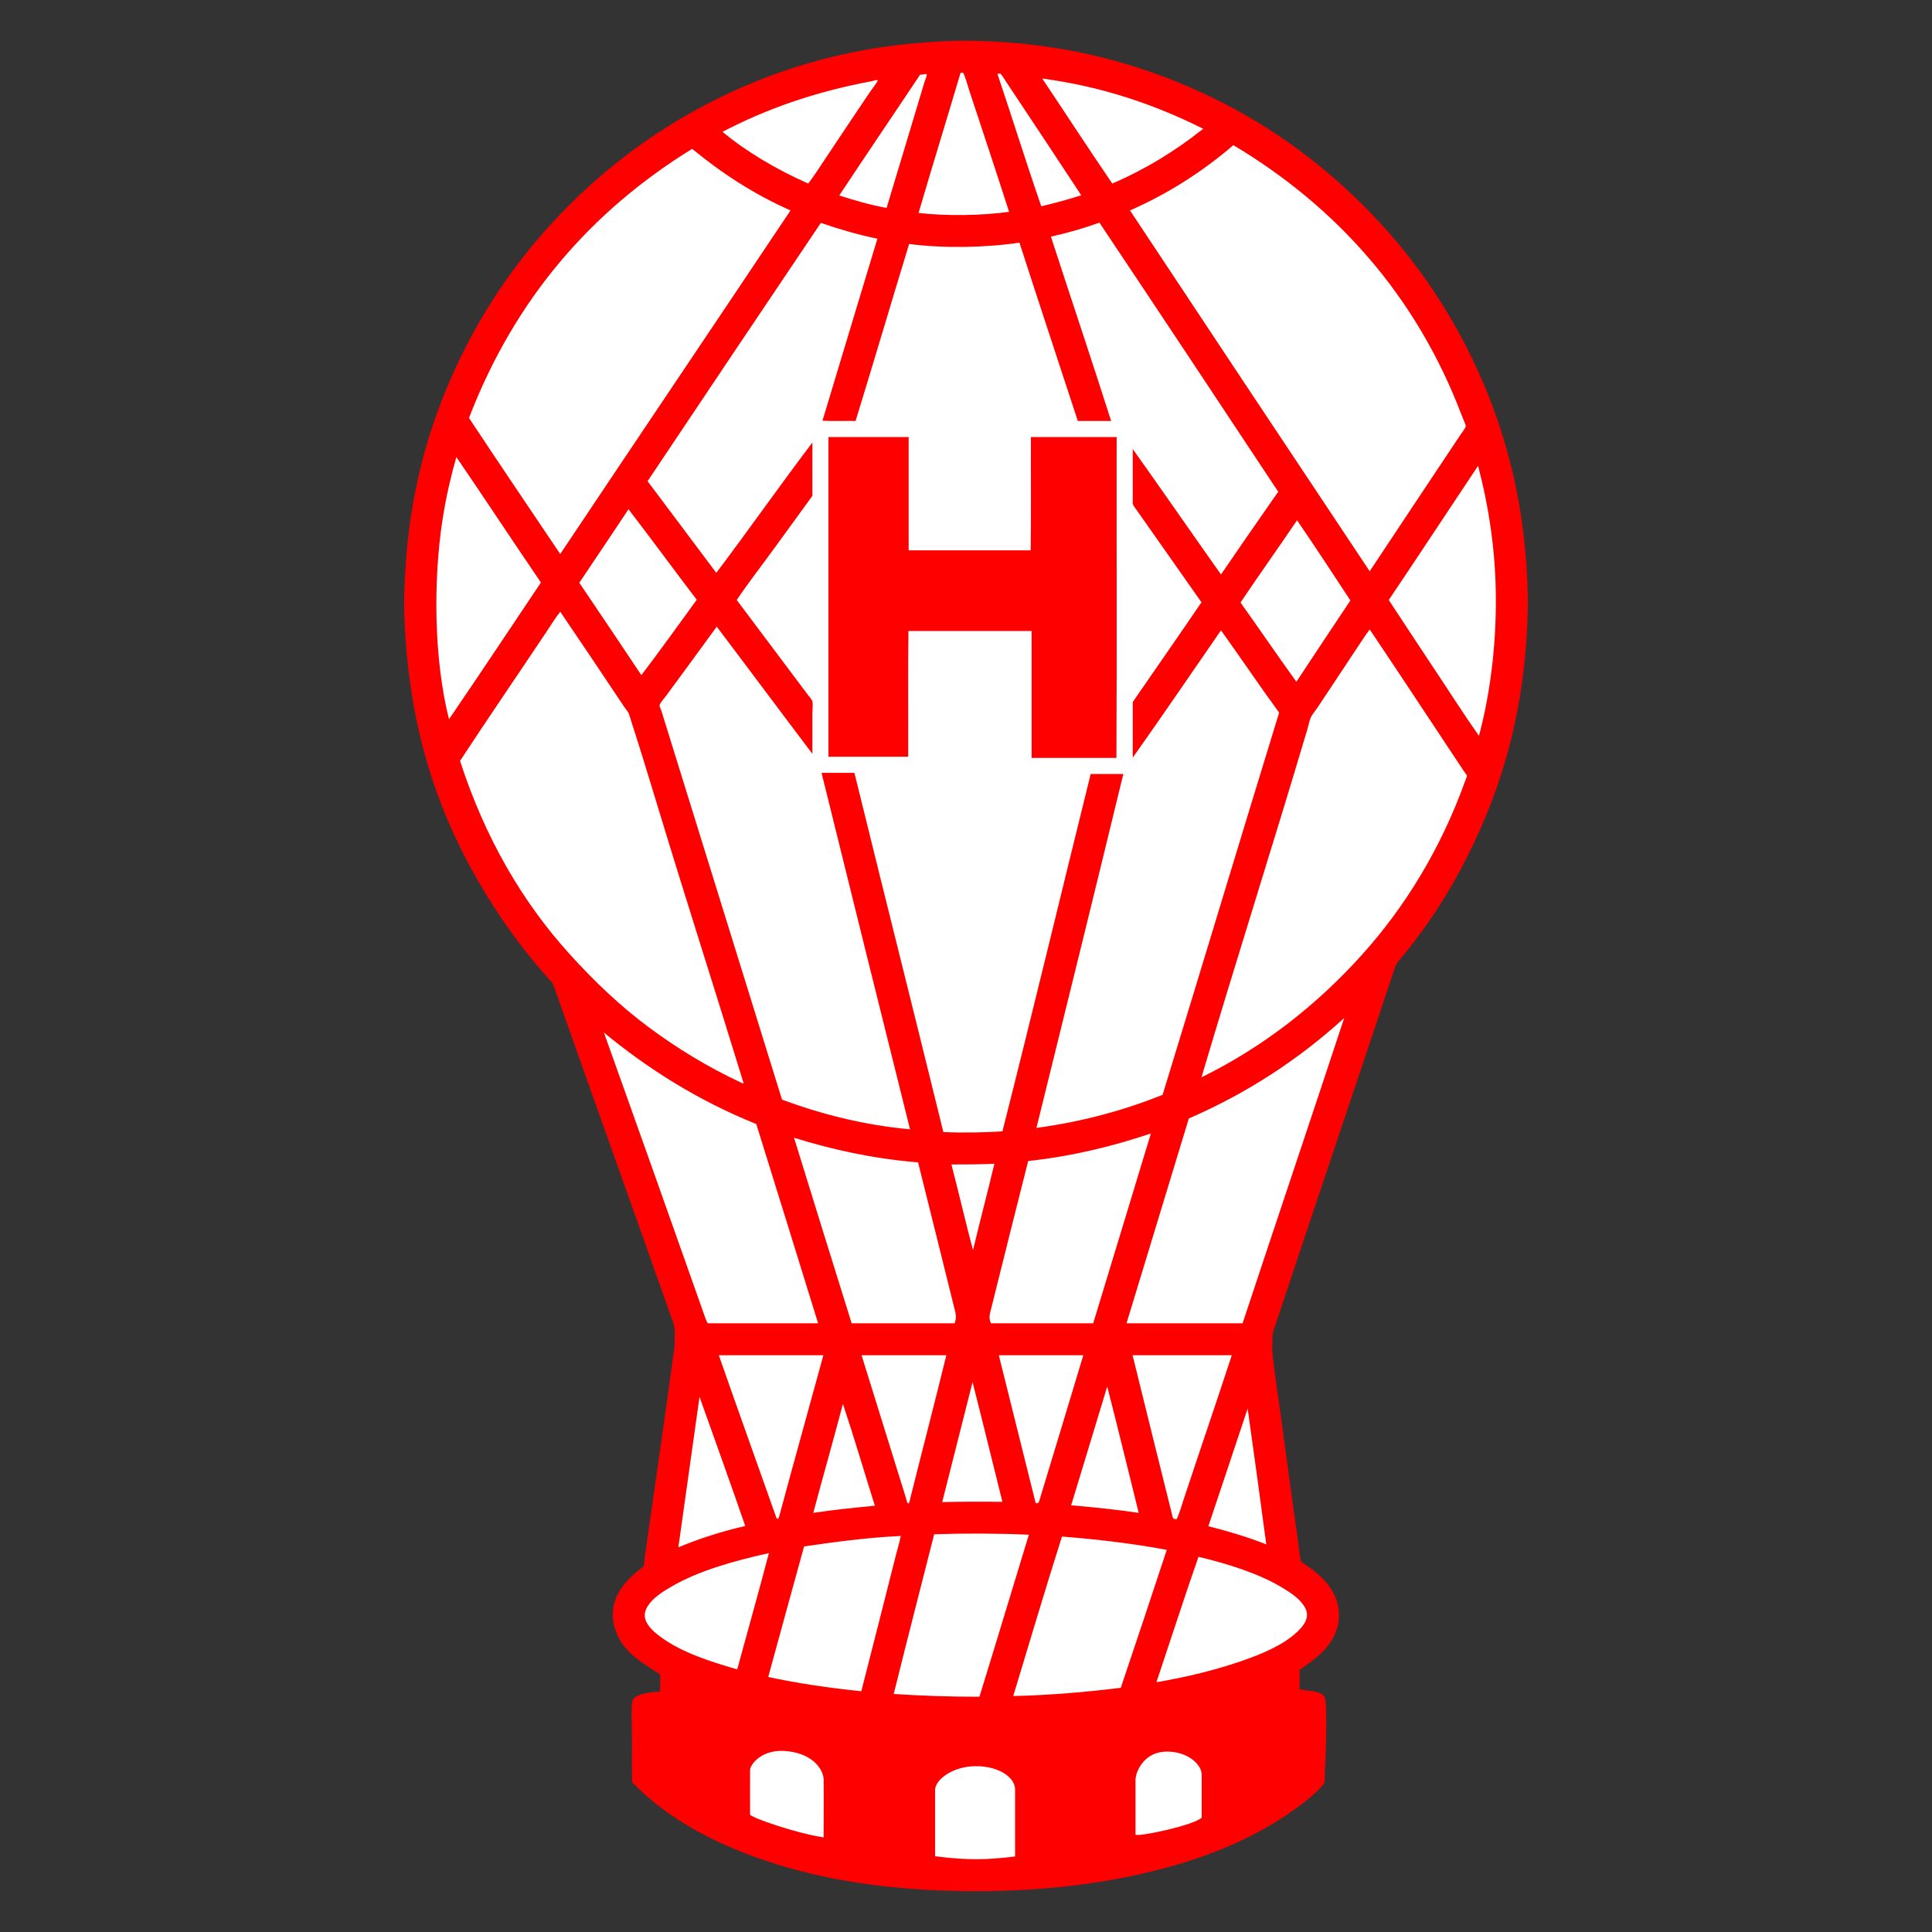 <?xml version="1.0" encoding="utf-8"?>
<!-- Generator: Adobe Illustrator 16.0.0, SVG Export Plug-In . SVG Version: 6.00 Build 0)  -->
<!DOCTYPE svg PUBLIC "-//W3C//DTD SVG 1.0//EN" "http://www.w3.org/TR/2001/REC-SVG-20010904/DTD/svg10.dtd">
<svg version="1.0" id="Layer_1" xmlns="http://www.w3.org/2000/svg" xmlns:xlink="http://www.w3.org/1999/xlink" x="0px" y="0px"
	 width="800px" height="800px" viewBox="0 0 800 800" enable-background="new 0 0 800 800" xml:space="preserve">
<rect x="0" y="0" width="800" height="800" fill="#333333" stroke="none"/>
<g>
	<path id="Fondo_1_" fill="#FFFFFF" d="M627.592,250.986c0,1.208,0,2.421,0,3.631c-0.762,40.997-10.419,73.035-24.396,100.832
		c-7.842,15.602-17.137,29.76-27.929,42.455c-1.29,1.517-1.736,3.335-2.423,5.397c-15.501,46.85-31.479,93.728-47.016,140.682
		c-0.632,1.908-1.635,4.013-1.678,6.147c-0.046,2.376-0.203,4.964,0.094,7.728c0.968,8.946,2.48,18.17,3.723,27.56
		c2.115,15.958,4.342,32.003,6.612,48.133c0.322,2.28,0.482,4.666,0.93,6.891c0.126,0.605-0.438,7.76,1.265,9.19
		c4.663,3.907,14.641,5.458,14.284,14.365c-0.215,5.335-2.843,9.664-5.68,12.846c-2.989,3.36-6.461,5.638-10.24,8.291
		c0,2.604-1.813,14.815,0.324,16.935c0.95,0.944,10.313,2.37,10.384,4.309c0.304,8.868-0.126,12.538-0.468,21.305
		c-0.062,1.599,0.088,3.029-0.649,3.911c-3.243,3.863-7.899,7.422-12.385,10.612c-13.37,9.518-29.562,16.785-47.016,21.88
		c-23.88,6.972-51.266,10.703-81.095,10.709c-30.43,0.001-57.5-3.582-80.905-10.896c-23.429-7.317-43.779-17.857-58.565-33.236
		c-0.167-4.756-0.091-10.704-0.091-16.574c0-5.501-0.301-2.48,0-7.006c0.16-2.416,8.471-2.826,10.441-3.316
		c2.167-0.54,0.948-14.474,1.01-16.771c-7.89-5.073-15.892-9.48-18.527-19.271c-2.835-10.518,6.954-13.461,12.564-18.056
		c0.618-0.506-0.452-9.105-0.276-10.341c3.777-26.602,7.764-53.709,11.36-80.256c0.301-2.219,0.759-4.624,0.746-7.263
		c-0.015-2.491,0.182-5.068-0.56-7.168c-15.827-44.88-32.105-90.261-47.949-135.188c-0.364-1.042-0.683-2.06-1.21-2.793
		c-0.515-0.719-1.189-1.289-1.863-2.048c-12.513-14.116-23.319-29.743-32.492-47.11c-14.711-27.858-24.405-60.347-25.51-101.856
		c0-1.896,0-3.787,0-5.681c0.089-2.202,0.171-4.72,0.279-6.981c1.586-33.587,9.301-60.816,20.389-84.913
		c11.826-25.693,27.333-47.441,46.087-66.195c18.683-18.685,40.473-34.249,66.197-46.088c25.731-11.843,55.664-19.848,91.801-20.577
		c1.894,0,3.787,0,5.677,0c36.4,0.676,66.194,8.89,91.989,20.672c25.834,11.796,47.716,27.604,66.385,46.272
		c18.641,18.64,34.323,40.736,46.086,66.569C619.069,184.579,626.985,214.491,627.592,250.986z"/>
	<path id="Cuerpo" fill="#FF0000" d="M632.637,247.685c0,1.236,0,2.475,0,3.711c-0.778,41.907-10.647,74.654-24.934,103.066
		c-8.02,15.949-17.519,30.421-28.55,43.397c-1.32,1.551-1.776,3.41-2.475,5.518c-15.849,47.888-32.177,95.805-48.06,143.799
		c-0.646,1.953-1.671,4.103-1.714,6.283c-0.049,2.43-0.209,5.075,0.095,7.898c0.987,9.144,2.535,18.575,3.807,28.168
		c2.16,16.315,4.435,32.715,6.756,49.203c0.33,2.328,0.495,4.769,0.951,7.041c0.127,0.621,0.269,0.865,0.763,1.237
		c1.881,1.403,3.775,2.536,5.52,3.995c4.767,3.996,9.977,9.736,9.614,18.843c-0.219,5.452-2.91,9.878-5.806,13.135
		c-3.058,3.432-6.605,5.759-10.471,8.47c0,2.664,0,5.327,0,7.993c3.624,0.882,7.713,0.499,9.897,2.667
		c0.972,0.96,0.978,3.252,1.047,5.232c0.315,9.066-0.13,18.636-0.474,27.6c-0.064,1.632,0.088,3.099-0.668,3.996
		c-3.312,3.95-8.072,7.59-12.655,10.85c-13.669,9.728-30.219,17.156-48.063,22.367c-24.404,7.124-52.402,10.938-82.89,10.944
		c-31.104,0-58.774-3.661-82.7-11.14c-23.948-7.477-44.748-18.254-59.861-33.972c-0.171-4.861-0.096-10.941-0.096-16.94
		c0-5.625-0.305-11.271,0-15.896c0.162-2.468,2.84-3.302,4.853-3.806c2.215-0.551,4.245-0.799,6.758-0.855
		c0.222-2.192,0.034-4.788,0.097-7.136c-8.066-5.188-16.244-9.691-18.939-19.7c-2.896-10.751,3.781-18.336,9.517-23.029
		c0.632-0.519,2.32-1.655,2.568-2.379c0.341-0.988,0.297-2.354,0.477-3.617c3.861-27.192,7.937-54.898,11.613-82.034
		c0.305-2.27,0.775-4.729,0.762-7.425c-0.014-2.549,0.184-5.183-0.572-7.328c-16.179-45.877-32.818-92.261-49.013-138.185
		c-0.373-1.063-0.698-2.101-1.237-2.854c-0.525-0.733-1.215-1.319-1.904-2.095c-12.79-14.428-23.836-30.4-33.211-48.153
		c-15.039-28.477-24.944-61.684-26.075-104.113c0-1.937,0-3.872,0-5.806c0.092-2.252,0.174-4.824,0.285-7.139
		c1.623-34.329,9.507-62.163,20.841-86.794c12.088-26.262,27.938-48.492,47.108-67.663c19.098-19.097,41.37-35.005,67.666-47.108
		c26.298-12.104,56.895-20.287,93.831-21.031c1.937,0,3.872,0,5.808,0c37.202,0.69,67.656,9.087,94.024,21.128
		c26.405,12.059,48.771,28.218,67.854,47.299c19.056,19.051,35.082,41.64,47.107,68.044
		C623.922,179.806,632.019,210.379,632.637,247.685z M619.408,248.636c0.003-20.585-3.058-39.318-7.327-55.579
		c-0.006-0.056-0.016-0.111-0.095-0.095c-12.336,18.465-24.531,37.078-36.927,55.482c6.171,9.321,12.356,18.863,18.653,28.266
		c6.021,8.995,11.971,18.435,18.179,27.218c0.099,0.145,0.202,0.704,0.567,0.572C616.79,288.2,619.408,269.164,619.408,248.636z
		 M606.463,324.009c0.35-0.968,0.987-2.338,0.954-2.762c-0.03-0.371-0.771-1.204-1.238-1.903
		c-13.118-19.676-25.972-39.358-39.019-58.718c-1.979,2.695-4.212,6.129-6.278,9.231c-5.044,7.557-10.1,15.218-15.133,22.839
		c-1.016,1.537-2.424,3.106-3.046,4.568c-0.597,1.401-0.867,3.11-1.331,4.662c-14.248,47.888-29.795,96.687-43.872,144.18
		c25.863-12.728,47.857-30.077,66.521-50.82C581.764,375.571,596.496,351.562,606.463,324.009z M606.94,176.403
		c0.017-0.401-0.537-1.494-0.856-2.379c-0.309-0.862-0.71-1.747-0.952-2.38c-18.806-49.397-52.006-86.229-94.405-111.538
		c-12.548,10.737-26.646,19.924-42.824,27.028c33.04,49.857,66.099,99.68,99.258,149.414c12.427-18.667,24.873-37.532,37.402-56.244
		C605.246,179.28,606.915,177.22,606.94,176.403z M536.897,675.94c2.517-2.339,5.721-5.846,3.615-9.994
		c-1.895-3.731-5.897-6.332-9.611-8.567c-9.683-5.824-22.425-9.827-34.639-12.75c-5.971,17.158-11.607,34.645-17.416,51.961
		c12.732-2.204,24.709-5.095,35.973-9.041C522.721,684.78,531.205,681.229,536.897,675.94z M559.168,248.636
		c-7.278-11.152-14.608-22.253-22.081-33.213c-7.731,11.427-15.726,22.594-23.41,34.068c7.752,10.902,15.324,21.983,23.126,32.834
		C544.221,271.057,551.688,259.84,559.168,248.636z M514.534,547.938c13.948-42.139,28.233-84.442,42.062-126.384
		c-18.486,16.82-39.716,30.897-64.334,41.59c-8.585,28.274-17.199,56.524-25.789,84.794
		C482.492,547.938,498.513,547.938,514.534,547.938z M529.665,295.077c-8.037-10.964-15.998-22.832-24.079-34.068
		c-12.14,17.551-24.36,35.527-36.544,52.722c0-7.678,0-15.354,0-23.032c9.458-13.794,19.07-27.436,28.455-41.302
		c-8.894-12.733-17.795-25.289-26.741-38.066c-0.606-0.863-1.714-2.201-1.714-2.856c0-7.326,0-14.859,0-22.555
		c12.269,17.231,24.313,34.69,36.544,51.964c7.856-11.464,15.732-22.905,23.699-34.262c-24.617-37.211-49.271-74.386-74.041-111.44
		c-6.345,2.286-13.015,4.245-20.082,5.806c8.26,25.429,16.872,51.017,24.936,76.323c-4.599,0-9.203,0-13.803,0
		c-8.035-24.636-16.196-49.147-24.168-73.851c-13.775,2.108-31.359,2.433-45.683,0.572c-7.449,24.367-14.67,48.966-22.173,73.278
		c-4.538-0.063-9.326,0.129-13.705-0.095c7.604-25.103,15.122-50.289,22.745-75.373c-8.278-1.711-16.008-3.976-23.411-6.563
		c-23.968,35.608-47.896,71.249-71.755,106.968c9.471,12.67,19.002,25.281,28.455,37.971c13.41-17.786,26.479-36.432,39.78-53.959
		c0,7.358,0,14.718,0,22.077c-5.197,7.184-10.479,14.405-15.703,21.604c-5.239,7.224-10.723,14.218-15.607,21.507
		c9.854,13.057,19.487,26.068,29.408,39.21c0.67,0.886,1.757,2.007,1.902,2.762c0.313,1.605,0,3.625,0,5.422
		c0,5.595,0,10.749,0,16.274c-13.251-17.491-26.346-35.134-39.59-52.629c-7.015,9.563-13.742,18.854-20.844,28.456
		c-0.559,0.756-2.814,3.287-2.854,4.187c-0.021,0.476,0.564,1.54,0.855,2.474c16.585,53.506,33.42,107.708,49.868,160.738
		c15.85,5.849,33.412,10.495,53.008,12.276c-12.27-49.145-24.483-98.342-36.638-147.603c4.534,0,9.071,0,13.609,0
		c12.189,49.67,24.638,99.076,36.829,148.744c8.057,0.377,16.672,0.189,24.456-0.284c12.458-49.063,24.346-98.668,36.547-147.985
		c4.504,0,9.009,0,13.514,0c-11.86,48.976-23.924,97.764-35.977,146.559c19.365-2.623,36.56-7.412,52.248-13.705
		C497.569,400.663,513.484,347.731,529.665,295.077z M524.337,639.488c-2.514-18.8-5.068-37.563-7.709-56.244
		c-5.38,16.286-10.858,32.479-16.275,48.728C508.738,634.089,516.805,636.519,524.337,639.488z M510.061,561.166
		c-13.673,0-27.346,0-41.019,0c-0.147,0.024-0.065,0.209,0,0.284c5.282,21.452,10.864,44.003,16.274,65.667
		c0.227,0.906,0.137,1.485,0.855,1.809c0.354,0.16,0.549,0.035,1.047,0.189c1.234-2.686,2.021-5.562,2.953-8.373
		C496.744,600.88,503.556,581.028,510.061,561.166z M497.311,54.017c0.321-0.259,0.971-0.515,0.758-0.763
		c-19.334-9.689-41.198-17.362-66.521-20.746c9.719,14.455,19.204,29.144,29.026,43.493
		C474.13,70.181,486.553,62.564,497.311,54.017z M497.595,734.752c0-3.766-5.272-9.462-14.508-9.462
		c-9.236,0-12.903,8.226-12.903,11.796c0,3.575,0,22.601,0,22.601c1.562,0.998,24.442-3.985,27.411-7.044
		C497.595,752.645,497.595,738.519,497.595,734.752z M471.517,626.452c-4.333-17.46-8.591-34.998-13.04-52.343
		c-4.94,16.437-9.967,32.794-14.939,49.2C453.104,624.118,462.482,625.115,471.517,626.452z M464.094,698.877
		c6.404-18.98,12.747-38.008,19.035-57.101c-13.713-2.597-28.271-4.342-43.398-5.521c-6.918,21.823-13.498,43.98-20.175,66.044
		C435.169,701.925,449.872,700.641,464.094,698.877z M452.675,547.938c7.944-26.219,15.966-52.365,23.889-78.608
		c-15.224,5.143-32.148,9.407-50.82,11.421c-4.993,19.729-10.173,40.359-15.134,60.338c-0.669,2.688-1.379,4.494-0.284,6.85
		C424.442,547.938,438.559,547.938,452.675,547.938z M448.582,561.166c-11.609,0-23.223,0-34.83,0
		c-0.11,0.015-0.104,0.152-0.095,0.284c4.896,19.691,9.946,39.837,14.845,59.577c0.207,0.836,0.165,1.539,1.048,1.429
		c0.573-0.075,0.686-0.652,0.953-1.525C436.565,600.853,442.639,581.016,448.582,561.166z M431.166,85.423
		c5.691-1.351,11.241-2.846,16.559-4.568c-10.244-15.558-20.898-31.685-31.31-47.296c-0.568-0.85-1.693-2.886-2.284-3.047
		c-0.329-0.09-0.723,0.068-1.047,0c-0.16,0.04,0.02,0.122,0,0.285C419.188,48.93,424.933,67.417,431.166,85.423z M420.316,740.938
		c0-4.866-6.587-9.611-16.177-9.611s-16.94,5.591-16.94,9.896c0,4.311,0,27.412,0,27.412c13.857,1.815,22.402,1.408,33.117,0.095
		C420.316,768.729,420.316,745.804,420.316,740.938z M417.843,87.707c-5.418-16.837-11.05-33.801-16.559-50.44
		c-0.794-2.395-1.326-4.886-2.475-7.137c-0.317,0-0.635,0-0.951,0c-0.135,0.025-0.108,0.207-0.191,0.285
		c-5.715,19.314-11.641,38.418-17.318,57.767C392.164,89.505,406.514,89.293,417.843,87.707z M415.084,621.883
		c-4.153-16.502-8.156-33.149-12.371-49.583c-4.169,16.579-8.35,33.146-12.562,49.678
		C398.426,621.785,406.709,621.771,415.084,621.883z M405.566,702.586c6.889-22.299,13.632-44.738,20.462-67.096
		c-12.671-0.565-26.34-0.62-39.209-0.189c-5.606,22.024-11.246,44.018-16.751,66.143
		C381.548,702.176,393.324,702.613,405.566,702.586z M402.902,517.676c2.858-12.017,5.985-23.77,8.849-35.786
		c-5.756,0.282-12.05,0.282-17.795,0.287C397.032,493.914,399.769,505.993,402.902,517.676z M395.288,547.938
		c1.006-2.515,0.379-4.293-0.286-6.944c-4.964-19.879-9.936-40.168-14.846-59.672c-18.918-1.574-35.664-5.32-51.296-10.184
		c-0.026-0.354-0.234,0.279,0,0.192c7.874,25.594,15.834,51.097,23.793,76.607C366.863,547.938,381.075,547.938,395.288,547.938z
		 M391.86,561.166c-11.671,0-23.346,0-35.02,0c-0.148,0.024-0.065,0.209,0,0.284c6.107,19.714,12.352,39.812,18.463,59.389
		c0.165,0.525,0.137,1.468,0.855,1.712c0.535-0.373,0.53-1.17,0.665-1.712C381.795,600.947,386.992,581.074,391.86,561.166z
		 M383.678,31.368c0.112-0.722,0.072-0.572-0.285-0.666c-0.603-0.161-1.501,0.354-2.38,0.19
		c-11.131,16.722-22.416,33.29-33.499,50.059c6.267,1.981,12.622,3.877,19.605,5.14c5.055-16.578,10.535-35.071,15.702-52.152
		C383.048,33.186,383.565,32.081,383.678,31.368z M372.828,636.73c0.211-1.146,0.049-0.696-0.57-0.667
		c-13.423,0.629-26.735,2.457-39.305,4.283c-5.001,17.966-9.885,36.049-14.846,54.056c12.177,2.64,25.111,4.518,38.542,5.9
		c4.778-18.807,9.643-37.605,14.372-56.531C371.484,641.916,372.46,638.732,372.828,636.73z M363.311,33.651
		c0.164-0.303,0.381-0.415-0.095-0.476c-0.604-0.078-1.53,0.319-2.38,0.476c-23.431,4.356-43.672,11.512-61.667,20.936
		c10.166,8.424,22.406,15.598,35.497,21.415c2.593-3.396,4.93-7.027,7.327-10.661c5.961-9.021,12.049-18.018,18.084-27.025
		C360.915,37.062,362.573,35.019,363.311,33.651z M362.265,623.502c-4.414-14.047-8.604-28.323-13.229-42.158
		c-4.001,15.126-8.25,30.004-12.277,45.108C344.993,625.2,353.582,624.305,362.265,623.502z M341.042,736.753
		c-0.094-3.632-3.87-10.336-14.847-11.61c-10.978-1.274-15.606,5.806-15.606,7.709c0,1.9,0,18.558,0,18.558
		c0.943,1.401,18.867,7.649,30.453,9.419C341.042,760.828,341.136,740.38,341.042,736.753z M340.947,561.166
		c-14.436,0-28.869,0-43.302,0c7.427,21.367,15.666,44.131,23.316,65.859c0.223,0.626,0.559,1.926,1.046,1.9
		c0.498-0.023,0.743-1.389,0.855-1.809C328.814,605.035,334.997,582.954,340.947,561.166z M293.078,547.938
		c15.228,0,30.455,0,45.681,0c-8.47-27.568-17.08-54.994-25.6-82.507c-23.968-9.63-44.87-22.829-63.099-37.881
		c7.111,20.05,14.399,40.176,21.509,60.338c6.63,18.801,13.395,37.737,19.986,56.433
		C291.985,545.542,292.355,546.85,293.078,547.938z M305.259,691.262c4.375-15.994,8.957-32.28,13.133-48.153
		c-14.362,3.209-28.795,7.184-40.255,13.797c-3.719,2.15-7.745,4.722-9.897,8.091c-0.829,1.297-1.53,2.948-1.143,4.949
		c0.66,3.394,4.17,6.218,6.757,8.087C282.647,684.396,293.969,687.95,305.259,691.262z M306.687,448.201
		c0.369,0.173,0.8,0.479,1.238,0.379c-11.585-37.841-24.06-76.552-35.593-114.676c-3.883-12.839-7.84-25.647-11.896-38.257
		c-0.307-0.953-1.302-1.954-1.903-2.855c-8.795-13.194-17.826-26.683-26.553-39.494c-1.771,2.179-3.655,5.247-5.424,7.898
		c-11.99,17.981-24.299,35.908-36.069,53.865c10.169,31.433,25.561,58.185,45.489,80.132c9.943,10.949,20.625,21.243,32.644,30.167
		C280.239,433.989,292.989,441.812,306.687,448.201z M327.339,87.136c-15.305-6.771-28.625-15.533-40.732-25.504
		c-42.048,25.911-73.542,62.353-92.409,111.44c12.496,18.884,25.152,37.597,37.782,56.34
		C263.701,181.918,295.612,134.622,327.339,87.136z M308.59,631.875c-6.076-17.682-12.62-35.725-18.937-53.484
		c-2.917,20.781-5.865,41.532-8.758,62.336C289.479,637.129,298.691,634.159,308.59,631.875z M265.574,279.565
		c7.807-10.243,15.33-20.77,22.937-31.215c-9.479-12.44-18.749-25.094-28.265-37.497c-6.725,10.216-13.603,20.276-20.366,30.452
		C248.486,254.016,257.042,266.779,265.574,279.565z M223.985,241.214c-11.751-17.244-23.236-34.753-35.021-51.965
		c-2.156,7.599-4.194,16.186-5.614,25.222c-4.172,26.496-3.551,59.073,2.569,83.367
		C198.577,279.313,211.333,260.063,223.985,241.214z"/>
	<path id="H_1_" fill="#FF0000" d="M426.884,180.972c11.832,0,23.664,0,35.496,0c-0.063,44.251,0.127,88.762-0.095,132.854
		c-11.705,0-23.412,0-35.115,0c0-17.511,0-35.021,0-52.533c-17.005,0-34.006,0-51.012,0c-0.221,17.163-0.031,34.736-0.094,52.057
		c-11.009,0-22.019,0-33.023,0c0-44.03,0-88.065,0-132.093c-0.01-0.137-0.018-0.27,0.093-0.285c11.04,0,22.08,0,33.12,0
		c0,15.638,0,31.277,0,46.918c16.843,0,33.687,0,50.532,0C427.011,212.44,426.821,196.579,426.884,180.972z"/>
</g>
</svg>
